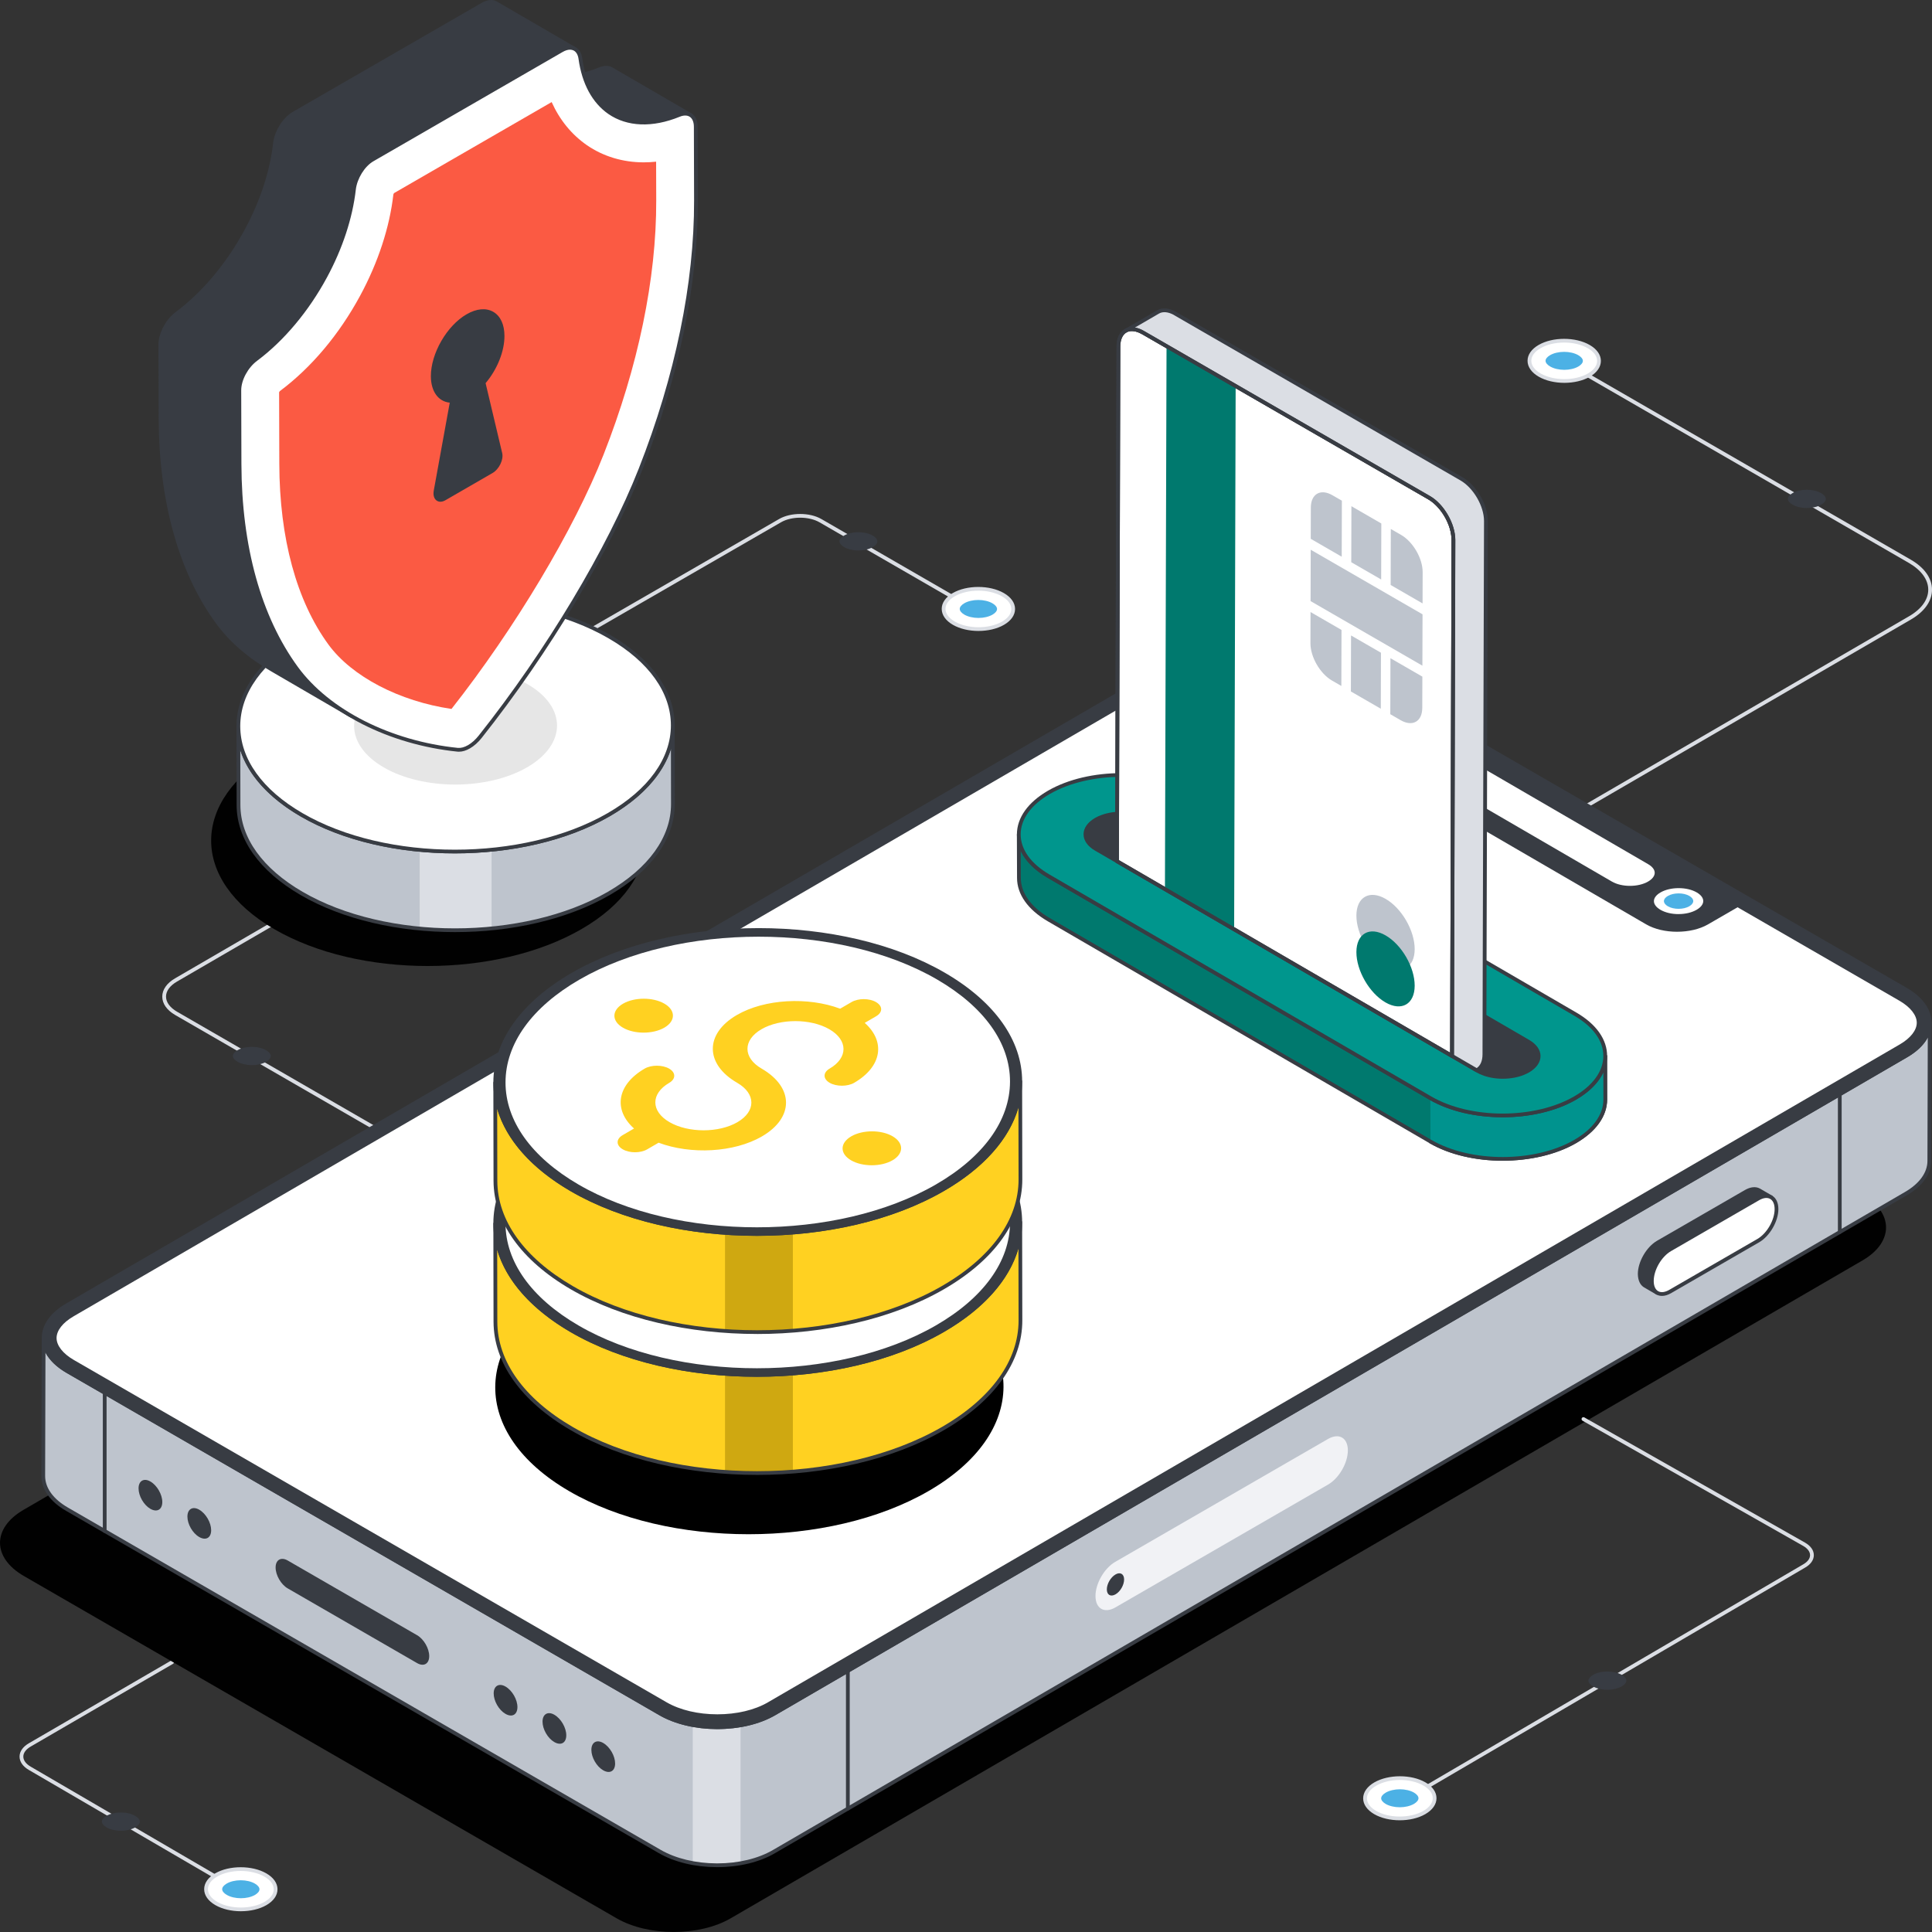 <svg width="484" height="484" viewBox="0 0 484 484" fill="none" xmlns="http://www.w3.org/2000/svg">
<rect x="0" y="0" width="484" height="484" fill="#333333" stroke="none"/>
<g clip-path="url(#clip0_377_19615)">
<path d="M136.727 164.775C136.565 164.775 136.405 164.691 136.318 164.54C136.189 164.313 136.268 164.024 136.492 163.895L195.168 130.03C198.083 128.334 202.843 128.337 205.775 130.03L241.672 150.76C241.896 150.889 241.975 151.177 241.846 151.404C241.714 151.631 241.42 151.707 241.201 151.578L205.304 130.849C202.632 129.307 198.296 129.307 195.644 130.849L136.965 164.714C136.893 164.756 136.811 164.778 136.73 164.778L136.727 164.775Z" fill="#DBDEE4"/>
<path d="M238.962 156.125C235.548 154.154 235.528 150.956 238.92 148.982C242.312 147.012 247.831 147.012 251.245 148.982C254.66 150.953 254.677 154.151 251.285 156.122C247.893 158.093 242.376 158.095 238.962 156.122V156.125Z" fill="white"/>
<path d="M245.13 158.065C242.815 158.065 240.494 157.554 238.725 156.531C236.914 155.489 235.919 154.07 235.916 152.54C235.913 151.02 236.894 149.61 238.68 148.573C242.201 146.53 247.942 146.53 251.482 148.573C253.29 149.616 254.288 151.034 254.288 152.562C254.288 154.081 253.31 155.491 251.521 156.529C249.761 157.552 247.445 158.062 245.127 158.062L245.13 158.065ZM245.074 147.973C242.93 147.973 240.785 148.447 239.159 149.392C237.676 150.252 236.861 151.371 236.863 152.54C236.863 153.717 237.696 154.847 239.201 155.716C242.478 157.608 247.796 157.608 251.05 155.716C252.536 154.852 253.352 153.734 253.349 152.565C253.349 151.388 252.519 150.261 251.014 149.392C249.374 148.444 247.224 147.97 245.077 147.97L245.074 147.973Z" fill="#DBDEE4"/>
<path d="M245.085 150.303C246.416 150.303 247.703 150.605 248.62 151.135C249.354 151.559 249.777 152.08 249.777 152.565C249.777 153.044 249.365 153.557 248.642 153.978C247.734 154.505 246.453 154.807 245.121 154.807C243.793 154.807 242.503 154.505 241.589 153.978C240.855 153.552 240.432 153.03 240.432 152.545C240.432 152.066 240.844 151.553 241.564 151.132C242.47 150.605 243.753 150.303 245.082 150.303H245.085Z" fill="#4CB1E5"/>
<path d="M215.029 133.321C216.383 133.321 217.692 133.629 218.622 134.167C219.371 134.599 219.8 135.129 219.8 135.622C219.8 136.11 219.379 136.631 218.645 137.06C217.722 137.596 216.416 137.904 215.065 137.904C213.714 137.904 212.405 137.596 211.474 137.06C210.726 136.629 210.297 136.099 210.297 135.605C210.297 135.118 210.717 134.596 211.449 134.17C212.371 133.635 213.675 133.326 215.029 133.326V133.321Z" fill="#383C43"/>
<path d="M392.419 205.292C392.257 205.292 392.1 205.208 392.013 205.056C391.881 204.832 391.957 204.541 392.184 204.412L478.272 154.372C481.364 152.576 483.065 150.215 483.059 147.721C483.057 145.209 481.327 142.829 478.193 141.015L391.544 90.979C391.32 90.85 391.242 90.561 391.371 90.334C391.502 90.107 391.794 90.031 392.015 90.16L478.664 140.197C482.104 142.182 484.001 144.853 484.004 147.715C484.007 150.56 482.14 153.212 478.748 155.185L392.66 205.225C392.584 205.267 392.503 205.289 392.422 205.289L392.419 205.292Z" fill="#DBDEE4"/>
<path d="M398.004 86.827C401.418 88.797 401.438 91.996 398.046 93.969C394.654 95.94 389.135 95.94 385.72 93.969C382.306 91.998 382.289 88.8 385.681 86.829C389.073 84.859 394.59 84.856 398.004 86.829V86.827Z" fill="white"/>
<path d="M391.895 95.909C389.576 95.909 387.255 95.396 385.484 94.375C383.676 93.332 382.678 91.914 382.678 90.386C382.678 88.867 383.656 87.457 385.444 86.42C388.96 84.376 394.701 84.374 398.241 86.42C400.049 87.463 401.047 88.881 401.05 90.412C401.05 91.931 400.069 93.341 398.283 94.378C396.525 95.401 394.21 95.911 391.895 95.911V95.909ZM391.836 85.814C389.691 85.814 387.547 86.288 385.921 87.236C384.435 88.099 383.62 89.218 383.622 90.386C383.622 91.564 384.452 92.691 385.957 93.56C389.234 95.452 394.552 95.454 397.809 93.56C399.292 92.699 400.111 91.581 400.108 90.409C400.108 89.231 399.275 88.102 397.77 87.233C396.13 86.285 393.98 85.814 391.836 85.814Z" fill="#DBDEE4"/>
<path d="M391.882 92.649C390.55 92.649 389.264 92.346 388.347 91.816C387.613 91.393 387.189 90.871 387.189 90.387C387.189 89.907 387.602 89.391 388.325 88.974C389.233 88.447 390.514 88.144 391.846 88.144C393.174 88.144 394.464 88.447 395.377 88.974C396.112 89.4 396.535 89.921 396.535 90.406C396.535 90.885 396.123 91.398 395.403 91.819C394.497 92.346 393.213 92.649 391.885 92.649H391.882Z" fill="#4CB1E5"/>
<path d="M452.671 127.274C451.317 127.274 450.008 126.965 449.078 126.427C448.329 125.995 447.9 125.466 447.9 124.972C447.9 124.484 448.321 123.963 449.055 123.534C449.978 122.999 451.284 122.69 452.635 122.69C453.986 122.69 455.295 122.999 456.226 123.534C456.974 123.966 457.403 124.496 457.403 124.989C457.403 125.477 456.983 125.998 456.251 126.424C455.329 126.96 454.025 127.268 452.674 127.268L452.671 127.274Z" fill="#383C43"/>
<path d="M57.23 472.496C57.149 472.496 57.067 472.476 56.992 472.431L7.249 443.416C5.736 442.544 4.903 441.352 4.9 440.063C4.9 438.782 5.722 437.599 7.216 436.727L42.878 415.998C43.102 415.866 43.394 415.942 43.522 416.169C43.654 416.393 43.578 416.685 43.351 416.813L7.69 437.543C6.498 438.235 5.842 439.129 5.842 440.06C5.842 440.999 6.509 441.899 7.72 442.597L57.462 471.613C57.687 471.744 57.763 472.033 57.633 472.257C57.547 472.409 57.387 472.493 57.227 472.493L57.23 472.496Z" fill="#DBDEE4"/>
<path d="M54.189 476.86C50.774 474.89 50.755 471.691 54.147 469.718C57.538 467.747 63.058 467.747 66.472 469.718C69.886 471.688 69.903 474.887 66.511 476.857C63.12 478.828 57.603 478.831 54.189 476.857V476.86Z" fill="white"/>
<path d="M60.358 478.8C58.039 478.8 55.721 478.289 53.953 477.266C52.144 476.221 51.147 474.805 51.147 473.275C51.147 471.755 52.125 470.345 53.91 469.308C57.428 467.265 63.169 467.262 66.713 469.308C68.52 470.351 69.518 471.769 69.518 473.297C69.518 474.816 68.54 476.226 66.752 477.263C64.991 478.287 62.676 478.797 60.358 478.797V478.8ZM54.423 476.451C57.7 478.34 63.015 478.343 66.275 476.451C67.761 475.587 68.577 474.469 68.574 473.3C68.574 472.122 67.744 470.996 66.239 470.127C62.962 468.234 57.641 468.232 54.387 470.127C52.904 470.987 52.088 472.106 52.091 473.275C52.091 474.452 52.921 475.582 54.426 476.451H54.423Z" fill="#DBDEE4"/>
<path d="M60.312 471.038C61.643 471.038 62.93 471.34 63.846 471.87C64.581 472.293 65.004 472.815 65.004 473.3C65.004 473.779 64.592 474.295 63.869 474.713C62.96 475.24 61.679 475.542 60.348 475.542C59.019 475.542 57.73 475.24 56.816 474.713C56.081 474.289 55.658 473.765 55.658 473.28C55.658 472.801 56.07 472.288 56.791 471.867C57.696 471.34 58.98 471.038 60.309 471.038H60.312Z" fill="#4CB1E5"/>
<path d="M30.257 454.054C31.611 454.054 32.92 454.362 33.851 454.9C34.599 455.332 35.028 455.862 35.028 456.355C35.028 456.843 34.608 457.364 33.873 457.793C32.951 458.329 31.645 458.637 30.294 458.637C28.942 458.637 27.633 458.329 26.703 457.793C25.954 457.361 25.525 456.832 25.525 456.338C25.525 455.851 25.946 455.329 26.677 454.903C27.6 454.368 28.903 454.059 30.254 454.059L30.257 454.054Z" fill="#383C43"/>
<path d="M95.318 283.904C95.236 283.904 95.155 283.885 95.082 283.84L43.902 254.283C41.808 253.075 40.653 251.438 40.65 249.675C40.65 247.923 41.786 246.297 43.852 245.094L94.701 215.538C94.925 215.406 95.217 215.482 95.346 215.709C95.478 215.933 95.402 216.225 95.175 216.354L44.325 245.91C42.559 246.936 41.59 248.27 41.592 249.672C41.592 251.082 42.582 252.43 44.373 253.465L95.553 283.021C95.777 283.15 95.856 283.439 95.727 283.666C95.637 283.817 95.48 283.901 95.318 283.901V283.904Z" fill="#DBDEE4"/>
<path d="M466.512 299.178C474.442 303.759 474.484 311.17 466.604 315.751L183.067 480.56C175.187 485.14 162.391 485.14 154.461 480.56L5.977 394.817C-1.953 390.236 -1.995 382.825 5.885 378.245L289.422 213.435C297.301 208.855 310.098 208.855 318.028 213.435L466.514 299.181L466.512 299.178Z" fill="#010101"/>
<path d="M10.837 369.785C10.837 372.776 12.835 375.806 16.816 378.093L165.319 463.837C167.71 465.219 170.536 466.188 173.546 466.724C175.483 467.097 177.527 467.282 179.545 467.282C181.564 467.282 183.565 467.116 185.524 466.766C188.597 466.231 191.484 465.261 193.895 463.837L477.438 299.03C481.376 296.762 483.333 293.791 483.333 290.822L483.414 256.22C483.414 259.211 481.454 262.199 477.538 264.448L193.996 429.274C191.543 430.717 188.636 431.687 185.522 432.203C183.562 432.553 181.564 432.696 179.542 432.696C177.521 432.696 175.5 432.511 173.544 432.138C170.555 431.603 167.75 430.633 165.381 429.274L16.917 343.533C12.917 341.204 10.938 338.213 10.938 335.16L10.834 369.785H10.837Z" fill="#BEC4CD"/>
<path d="M173.543 432.144V466.726C175.48 467.099 177.523 467.284 179.542 467.284C181.56 467.284 183.561 467.119 185.521 466.768V432.208C183.561 432.558 181.563 432.701 179.542 432.701C177.521 432.701 175.5 432.516 173.543 432.144Z" fill="#DBDEE4"/>
<path d="M179.671 467.753H179.542C174.104 467.733 168.965 466.491 165.078 464.257L16.58 378.508C12.571 376.207 10.365 373.104 10.365 369.774L10.458 335.16C10.458 334.899 10.671 334.689 10.929 334.689C11.189 334.689 11.4 334.899 11.4 335.16C11.4 338.126 13.44 340.951 17.146 343.116L165.624 428.862C169.355 431.017 174.3 432.214 179.547 432.234H179.668C185.03 432.234 190.031 431.04 193.759 428.864L477.302 264.052C480.935 261.972 482.937 259.208 482.954 256.262V256.226C482.954 255.965 483.167 255.755 483.424 255.755C483.685 255.755 483.895 255.965 483.895 256.226V256.279L483.803 290.82C483.803 294.099 481.628 297.163 477.681 299.442L194.141 464.254C190.275 466.511 185.143 467.753 179.674 467.753H179.671ZM11.391 338.827L11.307 369.776C11.307 372.753 13.348 375.565 17.048 377.693L165.548 463.441C169.293 465.594 174.266 466.791 179.545 466.811H179.671C184.977 466.811 189.942 465.617 193.664 463.441L477.207 298.629C480.851 296.524 482.858 293.752 482.858 290.822L482.942 259.932C481.947 261.796 480.192 263.486 477.773 264.871L194.236 429.68C190.365 431.937 185.199 433.178 179.671 433.178H179.547C174.137 433.159 169.027 431.917 165.156 429.68L16.672 343.934C14.189 342.485 12.395 340.736 11.391 338.827Z" fill="#383C43"/>
<path d="M26.229 384.008C25.968 384.008 25.758 383.798 25.758 383.537V348.912C25.758 348.652 25.971 348.441 26.229 348.441C26.487 348.441 26.7 348.652 26.7 348.912V383.537C26.7 383.798 26.487 384.008 26.229 384.008Z" fill="#383C43"/>
<path d="M410.777 319.157C410.8 320.6 411.293 321.635 412.114 322.109L415.145 323.872C414.326 323.376 413.83 322.364 413.808 320.92C413.808 318.01 415.854 314.476 418.374 313.012L440.44 300.272C441.733 299.54 442.874 299.476 443.715 299.95L440.684 298.186C439.843 297.713 438.702 297.777 437.41 298.509L415.344 311.249C412.824 312.715 410.777 316.25 410.777 319.157Z" fill="#383C43"/>
<path d="M415.147 324.346C415.066 324.346 414.984 324.326 414.909 324.281L411.878 322.518C410.892 321.946 410.334 320.755 410.309 319.163V319.154C410.309 316.107 412.464 312.376 415.11 310.837L437.18 298.097C438.567 297.306 439.899 297.194 440.922 297.772L443.958 299.538C444.182 299.669 444.258 299.955 444.129 300.18C444 300.407 443.711 300.482 443.487 300.356C442.766 299.95 441.763 300.059 440.675 300.679L418.614 313.416C416.229 314.804 414.283 318.17 414.283 320.917C414.3 322.137 414.696 323.042 415.391 323.466C415.612 323.6 415.685 323.889 415.551 324.11C415.461 324.259 415.304 324.343 415.144 324.343L415.147 324.346ZM411.253 319.154C411.273 320.399 411.663 321.304 412.352 321.702L413.546 322.395C413.417 321.955 413.347 321.464 413.339 320.926C413.339 317.823 415.45 314.167 418.141 312.6L440.207 299.86C440.695 299.583 441.174 299.392 441.634 299.28L440.451 298.593C439.733 298.189 438.735 298.299 437.648 298.918L415.584 311.656C413.199 313.043 411.256 316.407 411.253 319.151V319.154Z" fill="#383C43"/>
<path d="M418.381 313.015C415.85 314.476 413.806 318.016 413.814 320.926C413.823 323.835 415.878 325.007 418.409 323.544L440.478 310.795C443.009 309.335 445.053 305.794 445.045 302.885C445.036 299.975 442.981 298.803 440.45 300.266L418.381 313.015Z" fill="white"/>
<path d="M416.353 324.648C415.835 324.648 415.353 324.525 414.924 324.278C413.906 323.695 413.345 322.504 413.34 320.926C413.331 317.873 415.487 314.139 418.142 312.606L440.211 299.86C441.593 299.061 442.916 298.946 443.934 299.535C444.951 300.118 445.512 301.309 445.515 302.887C445.523 305.94 443.37 309.671 440.713 311.207L418.643 323.956C417.845 324.419 417.062 324.651 416.35 324.651L416.353 324.648ZM418.618 313.425C416.224 314.809 414.279 318.173 414.287 320.923C414.29 322.151 414.685 323.051 415.395 323.46C416.115 323.872 417.099 323.754 418.175 323.135L440.245 310.389C442.641 309.004 444.584 305.64 444.573 302.89C444.57 301.662 444.177 300.763 443.465 300.353C442.748 299.941 441.761 300.056 440.685 300.679L418.615 313.427L418.618 313.425Z" fill="#383C43"/>
<path d="M477.442 247.889C485.372 252.47 485.414 259.881 477.535 264.462L193.997 429.271C186.118 433.851 173.321 433.851 165.391 429.271L16.905 343.525C8.975 338.944 8.933 331.533 16.812 326.953L300.349 162.143C308.229 157.563 321.026 157.563 328.956 162.143L477.442 247.889Z" fill="#383C43"/>
<path d="M179.711 433.165C174.447 433.165 169.174 432.004 165.154 429.68L16.671 343.934C12.671 341.624 10.465 338.527 10.459 335.211C10.456 331.917 12.626 328.839 16.576 326.543L300.113 161.734C308.107 157.089 321.151 157.089 329.193 161.734L477.677 247.48C481.677 249.79 483.886 252.887 483.888 256.204C483.894 259.497 481.721 262.575 477.772 264.871L194.234 429.68C190.237 432.001 184.976 433.165 179.711 433.165ZM314.636 159.18C309.543 159.18 304.455 160.305 300.589 162.55L17.052 327.362C13.405 329.481 11.401 332.267 11.404 335.211C11.409 338.174 13.447 340.982 17.145 343.119L165.628 428.865C173.407 433.355 186.03 433.358 193.761 428.865L477.298 264.055C480.945 261.936 482.949 259.15 482.946 256.206C482.944 253.243 480.906 250.435 477.206 248.299L328.722 162.553C324.831 160.307 319.729 159.183 314.636 159.183V159.18Z" fill="#383C43"/>
<path d="M480.653 256.209C480.653 258.258 479.01 260.4 476.148 262.062L192.608 426.874C189.214 428.851 184.636 429.938 179.708 429.938C174.78 429.938 170.203 428.848 166.772 426.874L18.294 341.126C15.378 339.446 13.699 337.285 13.699 335.2C13.699 333.114 15.342 331.009 18.204 329.347L301.744 164.535C305.139 162.558 309.716 161.471 314.644 161.471C319.572 161.471 324.15 162.561 327.581 164.535L476.059 250.281C478.974 251.96 480.653 254.121 480.653 256.206V256.209Z" fill="white"/>
<path d="M179.712 430.409C174.722 430.409 170.044 429.299 166.537 427.281L18.059 341.535C14.987 339.766 13.227 337.456 13.227 335.199C13.227 332.943 14.956 330.689 17.964 328.937L301.504 164.128C304.974 162.11 309.639 161 314.642 161C319.646 161 324.311 162.11 327.817 164.128L476.295 249.877C479.368 251.645 481.128 253.955 481.128 256.212C481.128 258.468 479.398 260.722 476.391 262.471L192.851 427.283C189.383 429.302 184.716 430.412 179.712 430.412V430.409ZM314.642 161.944C309.801 161.944 305.305 163.009 301.981 164.946L18.44 329.756C15.727 331.331 14.171 333.316 14.171 335.199C14.171 337.083 15.761 339.121 18.533 340.716L167.011 426.465C170.375 428.399 174.885 429.467 179.712 429.467C184.539 429.467 189.049 428.402 192.374 426.465L475.914 261.653C478.628 260.077 480.183 258.093 480.183 256.209C480.183 254.325 478.594 252.29 475.822 250.692L327.344 164.944C323.98 163.009 319.469 161.941 314.642 161.941V161.944Z" fill="#383C43"/>
<path d="M352.069 195.961C354.258 197.242 410.033 229.652 412.617 231.154C416.755 233.554 423.499 233.554 427.648 231.166L435.2 226.795C432.612 225.293 362.603 184.608 359.654 182.895L352.103 187.254C347.954 189.656 347.932 193.558 352.069 195.961Z" fill="#383C43"/>
<path d="M420.142 233.422C417.33 233.422 414.519 232.803 412.383 231.561C409.044 229.621 353.984 197.626 351.834 196.367C349.69 195.122 348.51 193.435 348.51 191.619C348.51 189.794 349.704 188.095 351.871 186.842L359.422 182.483C359.571 182.399 359.748 182.399 359.896 182.483L435.439 226.383C435.584 226.467 435.674 226.624 435.674 226.793C435.674 226.961 435.584 227.118 435.439 227.202L427.89 231.572C425.751 232.805 422.948 233.419 420.145 233.419L420.142 233.422ZM359.655 183.442L352.339 187.663C350.478 188.742 349.452 190.147 349.452 191.624C349.452 193.101 350.464 194.486 352.308 195.554C354.441 196.802 409.515 228.808 412.856 230.748C416.854 233.072 423.388 233.077 427.413 230.759L434.259 226.798L359.655 183.444V183.442Z" fill="#383C43"/>
<path d="M408.337 221.924C410.055 221.924 411.664 221.542 412.861 220.853C413.938 220.231 414.532 219.451 414.535 218.658C414.535 217.876 413.957 217.111 412.906 216.5L365.987 189.23C364.795 188.538 363.189 188.157 361.462 188.157C359.736 188.157 358.115 188.541 356.913 189.236C355.848 189.85 355.262 190.624 355.262 191.411C355.262 192.196 355.842 192.967 356.896 193.581L403.813 220.85C405.007 221.542 406.613 221.924 408.337 221.924Z" fill="white"/>
<path d="M420.503 228.993C422.221 228.993 423.827 228.612 425.024 227.922C426.101 227.3 426.695 226.521 426.695 225.73C426.695 224.948 426.115 224.18 425.061 223.566C423.87 222.874 422.263 222.493 420.537 222.493C418.81 222.493 417.19 222.877 415.987 223.572C414.925 224.186 414.336 224.959 414.336 225.747C414.336 226.532 414.916 227.303 415.97 227.92C417.167 228.615 418.776 228.999 420.503 228.999V228.993Z" fill="white"/>
<path d="M420.507 227.676C421.531 227.676 422.484 227.449 423.196 227.039C423.835 226.669 424.188 226.207 424.191 225.736C424.191 225.271 423.846 224.814 423.221 224.449C422.512 224.037 421.559 223.81 420.53 223.81C419.501 223.81 418.54 224.037 417.825 224.452C417.191 224.816 416.844 225.276 416.844 225.744C416.844 226.212 417.189 226.669 417.816 227.034C418.528 227.446 419.484 227.676 420.51 227.676H420.507Z" fill="#4CB1E5"/>
<path d="M151.113 436.646C149.479 435.701 148.156 436.48 148.15 438.359C148.145 440.262 149.457 442.535 151.094 443.48C152.77 444.45 154.093 443.696 154.099 441.792C154.104 439.914 152.792 437.616 151.113 436.646Z" fill="#383C43"/>
<path d="M138.877 429.579C137.243 428.634 135.92 429.414 135.914 431.292C135.908 433.195 137.22 435.468 138.857 436.413C140.534 437.383 141.857 436.629 141.862 434.726C141.868 432.847 140.556 430.549 138.877 429.579Z" fill="#383C43"/>
<path d="M126.639 422.51C125.004 421.565 123.681 422.344 123.676 424.222C123.67 426.126 124.982 428.399 126.619 429.344C128.295 430.314 129.619 429.56 129.624 427.656C129.63 425.778 128.318 423.479 126.639 422.51Z" fill="#383C43"/>
<path d="M49.914 378.208C48.28 377.264 46.957 378.043 46.951 379.921C46.946 381.824 48.258 384.098 49.895 385.042C51.571 386.012 52.894 385.258 52.9 383.355C52.905 381.477 51.593 379.178 49.914 378.208Z" fill="#383C43"/>
<path d="M37.674 371.141C36.04 370.197 34.717 370.976 34.711 372.854C34.705 374.757 36.017 377.031 37.654 377.976C39.331 378.945 40.654 378.191 40.659 376.288C40.665 374.41 39.353 372.111 37.674 371.141Z" fill="#383C43"/>
<path d="M72.07 397.915C70.396 396.948 69.039 394.598 69.045 392.676C69.05 390.753 70.416 389.973 72.089 390.94L104.508 409.66C106.181 410.627 107.532 412.973 107.527 414.896C107.521 416.819 106.162 417.601 104.488 416.634L72.07 397.915Z" fill="#383C43"/>
<path d="M212.399 453.569C212.138 453.569 211.928 453.359 211.928 453.098V418.577C211.928 418.316 212.141 418.106 212.399 418.106C212.657 418.106 212.87 418.316 212.87 418.577V453.098C212.87 453.359 212.657 453.569 212.399 453.569Z" fill="#383C43"/>
<path d="M460.897 309.127C460.636 309.127 460.426 308.917 460.426 308.656V274.135C460.426 273.874 460.639 273.664 460.897 273.664C461.155 273.664 461.368 273.874 461.368 274.135V308.656C461.368 308.917 461.155 309.127 460.897 309.127Z" fill="#383C43"/>
<path d="M279.39 391.274C276.646 392.857 274.431 396.695 274.439 399.849C274.448 403.002 276.676 404.272 279.421 402.688L332.712 371.907C335.456 370.323 337.67 366.485 337.662 363.332C337.654 360.178 335.425 358.908 332.681 360.492L279.39 391.274Z" fill="#F1F2F5"/>
<path d="M279.454 394.427C280.645 393.74 281.607 394.307 281.609 395.675C281.612 397.062 280.659 398.716 279.468 399.403C278.246 400.109 277.284 399.56 277.281 398.175C277.278 396.807 278.232 395.134 279.454 394.43V394.427Z" fill="#383C43"/>
<path d="M255.22 209.052L255.257 219.95C255.257 223.729 257.749 227.485 262.696 230.375L358.36 285.982C368.331 291.782 384.553 291.782 394.597 285.982C399.62 283.072 402.132 279.277 402.151 275.481L402.131 264.582C402.112 268.398 399.581 272.193 394.56 275.103C384.533 280.883 368.292 280.883 358.321 275.083L262.674 219.496C257.707 216.606 255.234 212.83 255.215 209.052H255.22Z" fill="#00796E"/>
<path d="M376.456 290.786C369.81 290.786 363.169 289.32 358.126 286.388L262.46 230.782C257.512 227.892 254.787 224.043 254.787 219.948L254.748 209.052C254.748 208.788 254.958 208.578 255.219 208.575C255.48 208.575 255.69 208.785 255.69 209.043C255.71 212.819 258.277 216.385 262.914 219.081L358.56 274.668C368.386 280.384 384.431 280.392 394.323 274.685C399.035 271.958 401.639 268.364 401.659 264.571C401.659 264.311 401.872 264.1 402.13 264.1C402.391 264.1 402.601 264.311 402.601 264.571L402.621 275.47C402.598 279.613 399.831 283.484 394.831 286.38C389.754 289.312 383.094 290.778 376.447 290.778L376.456 290.786ZM255.71 213.172L255.735 219.948C255.735 223.695 258.294 227.253 262.939 229.966L358.605 285.573C368.425 291.285 384.47 291.285 394.368 285.573C399.069 282.851 401.667 279.265 401.687 275.476L401.673 268.65C400.468 271.226 398.13 273.583 394.803 275.509C384.644 281.368 368.172 281.354 358.092 275.49L262.446 219.903C259.202 218.013 256.909 215.704 255.712 213.17L255.71 213.172Z" fill="#383C43"/>
<path d="M358.363 285.981C368.334 291.781 384.556 291.781 394.6 285.981C399.623 283.072 402.135 279.276 402.154 275.481L402.135 264.582C402.115 268.397 399.584 272.193 394.564 275.102C384.537 280.882 368.295 280.882 358.324 275.083" fill="#00938E"/>
<path d="M376.455 290.786C369.808 290.786 363.168 289.32 358.125 286.388C357.9 286.256 357.825 285.967 357.954 285.743C358.083 285.516 358.371 285.44 358.598 285.572C368.418 291.285 384.463 291.285 394.361 285.572C399.062 282.85 401.661 279.265 401.68 275.475L401.666 268.649C400.461 271.226 398.123 273.583 394.796 275.509C384.637 281.367 368.166 281.353 358.085 275.489C357.861 275.357 357.785 275.069 357.914 274.844C358.043 274.617 358.332 274.542 358.559 274.673C368.384 280.389 384.43 280.397 394.322 274.69C399.034 271.963 401.638 268.369 401.658 264.576C401.658 264.316 401.871 264.105 402.129 264.105C402.389 264.105 402.6 264.316 402.6 264.576L402.619 275.475C402.597 279.618 399.83 283.489 394.829 286.385C389.753 289.317 383.092 290.783 376.446 290.783L376.455 290.786Z" fill="#383C43"/>
<path d="M299.037 198.489L394.695 254.093C399.682 256.991 402.166 260.792 402.135 264.591C402.112 268.392 399.595 272.19 394.566 275.094C384.531 280.891 368.303 280.891 358.33 275.094L262.672 219.49C252.701 213.693 252.743 204.286 262.778 198.492C272.825 192.689 289.064 192.695 299.034 198.492L299.037 198.489Z" fill="#00968D"/>
<path d="M376.428 279.899C369.779 279.899 363.141 278.433 358.095 275.5L262.437 219.897C257.476 217.012 254.748 213.15 254.754 209.018C254.76 204.864 257.529 200.978 262.547 198.08C272.708 192.213 289.182 192.216 299.277 198.08L394.937 253.683C399.919 256.579 402.646 260.456 402.61 264.593C402.584 268.736 399.812 272.61 394.806 275.5C389.729 278.433 383.074 279.899 376.428 279.899ZM280.935 194.612C274.455 194.612 267.968 196.042 263.018 198.898C258.3 201.62 255.701 205.217 255.696 209.021C255.69 212.802 258.252 216.373 262.911 219.081L358.569 274.685C368.394 280.398 384.437 280.398 394.329 274.685C399.036 271.966 401.64 268.383 401.662 264.588C401.693 260.801 399.136 257.221 394.458 254.502L298.797 198.898C293.881 196.039 287.411 194.612 280.933 194.612H280.935Z" fill="#383C43"/>
<path d="M381.619 268.832C380.902 269.134 380.108 269.361 379.296 269.513C376.708 270.003 373.801 269.815 371.497 268.89C371.026 268.719 370.592 268.512 370.174 268.268L369.381 267.814L276.19 213.643L274.508 212.662C271.032 210.621 271.071 207.355 274.544 205.334C275.035 205.051 275.545 204.804 276.111 204.617C279.567 203.352 284.193 203.596 287.195 205.334L369.283 253.044L371.396 254.272L379.214 258.824L381.555 260.184L382.858 260.941C386.334 262.962 386.315 266.23 382.802 268.268C382.424 268.476 382.029 268.663 381.614 268.834" fill="#383C43"/>
<path d="M376.47 270.245C374.634 270.245 372.826 269.931 371.32 269.325C370.847 269.154 370.39 268.939 369.933 268.669L369.148 268.221L274.272 213.066C272.45 211.995 271.449 210.551 271.449 209.001C271.452 207.443 272.467 205.991 274.308 204.92C274.889 204.586 275.413 204.348 275.965 204.163C279.626 202.823 284.347 203.132 287.436 204.92L383.099 260.526C384.924 261.586 385.928 263.024 385.928 264.571C385.928 266.135 384.902 267.59 383.046 268.669C382.642 268.891 382.23 269.087 381.799 269.267C381.067 269.572 380.254 269.81 379.382 269.973C378.429 270.152 377.445 270.242 376.47 270.242V270.245ZM280.865 204.292C279.276 204.292 277.681 204.541 276.276 205.057C275.775 205.225 275.304 205.441 274.782 205.741C273.246 206.635 272.397 207.793 272.394 209.004C272.394 210.207 273.226 211.359 274.749 212.25L276.428 213.231L370.409 267.851C370.819 268.095 371.222 268.285 371.657 268.44C373.818 269.309 376.635 269.533 379.206 269.042C380.016 268.891 380.767 268.672 381.437 268.392C381.437 268.392 381.437 268.392 381.44 268.392C381.835 268.229 382.219 268.047 382.581 267.848C384.128 266.951 384.983 265.785 384.986 264.571C384.986 263.374 384.148 262.225 382.626 261.342L286.962 205.736C285.316 204.783 283.096 204.289 280.865 204.289V204.292Z" fill="#383C43"/>
<path d="M364.108 135.266L363.845 236.147L363.808 249.84L363.772 264.534L309.18 232.802L291.846 222.717L279.834 215.748L279.854 203.98L279.89 194.29L280.193 86.799C280.193 84.874 280.871 83.514 281.987 82.87C282.043 82.833 282.119 82.794 282.214 82.757C282.233 82.738 282.27 82.721 282.309 82.701C282.346 82.682 282.385 82.665 282.421 82.665H282.441C282.517 82.628 282.629 82.589 282.724 82.57C282.8 82.55 282.875 82.533 282.951 82.513H282.988C283.063 82.494 283.139 82.494 283.215 82.477C284.12 82.401 285.18 82.648 286.332 83.307L357.995 124.67C361.395 126.616 364.114 131.356 364.114 135.266H364.108Z" fill="white"/>
<path d="M363.77 265.005C363.689 265.005 363.605 264.983 363.532 264.941L279.597 216.154C279.448 216.07 279.361 215.913 279.361 215.745L279.417 194.287L279.72 86.797C279.72 84.753 280.441 83.214 281.75 82.46C281.803 82.424 281.893 82.379 281.999 82.334C282.03 82.315 282.055 82.298 282.075 82.289C282.114 82.27 282.198 82.239 282.277 82.216C282.383 82.172 282.515 82.127 282.63 82.104L282.837 82.054C282.86 82.048 282.893 82.046 282.924 82.043C282.963 82.034 283.005 82.029 283.045 82.023C283.07 82.017 283.151 82.003 283.176 82.003C284.219 81.908 285.397 82.225 286.565 82.895L358.231 124.261C361.735 126.265 364.586 131.202 364.586 135.266L364.244 264.534C364.244 264.702 364.154 264.859 364.006 264.944C363.933 264.986 363.852 265.005 363.77 265.005ZM280.303 215.473L363.299 263.713L363.638 135.264C363.638 131.505 361.001 126.935 357.757 125.077L286.092 83.711C285.091 83.136 284.118 82.875 283.252 82.942C283.216 82.954 283.025 82.982 282.986 82.982L282.834 83.024C282.756 83.041 282.68 83.066 282.644 83.083C282.579 83.114 282.509 83.13 282.436 83.13C282.302 83.226 282.26 83.248 282.243 83.259C281.214 83.853 280.662 85.104 280.662 86.794L280.303 215.468V215.473Z" fill="#383C43"/>
<path d="M309.553 96.866L309.25 204.432L309.214 218.109L309.175 232.803L291.84 222.717L291.879 208.04L291.916 195.65L292.238 86.856L309.553 96.866Z" fill="#00796E"/>
<path d="M369.944 268.122L370.095 268.027C371.191 267.385 371.87 266.026 371.87 264.097L371.889 254.541L371.926 240.867L372.248 130.523C372.248 126.633 369.51 121.909 366.112 119.947L294.449 78.584V78.564C292.75 77.583 291.2 77.507 290.107 78.149L281.986 82.87C282.042 82.833 282.118 82.794 282.213 82.757C282.233 82.738 282.269 82.721 282.309 82.701C282.345 82.682 282.384 82.665 282.421 82.665H282.44C282.516 82.629 282.628 82.589 282.724 82.57C282.799 82.55 282.875 82.533 282.951 82.514H282.987C283.063 82.494 283.138 82.494 283.214 82.477C284.12 82.401 285.179 82.648 286.331 83.307L357.994 124.67C361.394 126.616 364.113 131.356 364.113 135.266L363.85 236.147L363.813 249.84L363.777 264.534L369.952 268.122H369.944Z" fill="#DBDEE4"/>
<path d="M369.945 268.593C369.864 268.593 369.78 268.571 369.707 268.529L363.531 264.941C363.386 264.857 363.296 264.7 363.296 264.532L363.635 135.264C363.635 131.505 360.997 126.933 357.754 125.077L286.088 83.711C285.088 83.136 284.115 82.875 283.249 82.943C283.212 82.954 283.022 82.982 282.982 82.982L282.831 83.024C282.752 83.041 282.68 83.066 282.646 83.083C282.59 83.111 282.531 83.128 282.469 83.13L282.22 83.276C281.996 83.402 281.715 83.332 281.581 83.116C281.446 82.901 281.508 82.615 281.724 82.475C281.757 82.449 281.797 82.43 281.839 82.407L289.867 77.74C291.159 76.98 292.914 77.132 294.683 78.155C294.719 78.177 294.753 78.202 294.784 78.231L366.348 119.538C369.923 121.604 372.72 126.428 372.72 130.524L372.342 264.097C372.342 266.132 371.627 267.674 370.332 268.434L370.194 268.521C370.119 268.568 370.029 268.593 369.945 268.593ZM364.24 264.262L369.934 267.57C370.881 266.959 371.397 265.734 371.397 264.097L371.453 240.864L371.773 130.524C371.773 126.798 369.126 122.237 365.872 120.356L294.206 78.993C294.17 78.973 294.139 78.948 294.108 78.917C292.676 78.116 291.305 77.987 290.341 78.556L284.319 82.057C285.045 82.177 285.802 82.46 286.559 82.895L358.222 124.261C361.726 126.266 364.577 131.202 364.577 135.266L364.238 264.262H364.24Z" fill="#383C43"/>
<path d="M336.164 125.435L336.124 139.465L328.365 134.983L328.388 127.159C328.396 123.731 330.824 122.346 333.806 124.07L336.164 125.432V125.435Z" fill="#BEC4CD"/>
<path d="M356.371 153.899L356.334 166.763L328.322 150.586L328.359 137.719L356.371 153.899Z" fill="#BEC4CD"/>
<path d="M351.007 134.008C354 135.737 356.411 139.914 356.4 143.342L356.377 151.166L348.383 146.549L348.422 132.519L351.004 134.01L351.007 134.008Z" fill="#BEC4CD"/>
<path d="M356.327 169.507L356.304 177.331C356.296 180.748 353.868 182.144 350.875 180.414L348.293 178.923L348.332 164.893L356.327 169.51V169.507Z" fill="#BEC4CD"/>
<path d="M346.046 131.143L346.007 145.172L338.514 140.847L338.553 126.814L346.046 131.143Z" fill="#BEC4CD"/>
<path d="M345.952 163.517L345.913 177.549L338.42 173.221L338.459 159.191L345.952 163.517Z" fill="#BEC4CD"/>
<path d="M336.071 157.812L336.031 171.842L333.674 170.48C330.691 168.759 328.281 164.568 328.289 161.151L328.311 153.327L336.071 157.809V157.812Z" fill="#BEC4CD"/>
<path d="M347.125 225.186C351.159 227.516 354.414 233.156 354.403 237.792C354.389 242.415 351.112 244.295 347.078 241.966C343.044 239.637 339.79 233.983 339.801 229.36C339.815 224.724 343.092 222.857 347.125 225.186Z" fill="#BEC4CD"/>
<path d="M347.125 234.339C351.159 236.668 354.414 242.308 354.403 246.944C354.389 251.567 351.112 253.448 347.078 251.118C343.044 248.789 339.79 243.135 339.801 238.513C339.815 233.876 343.092 232.009 347.125 234.339Z" fill="#00796E"/>
<path d="M363.77 265.005C363.689 265.005 363.605 264.983 363.532 264.941L279.597 216.155C279.448 216.071 279.361 215.914 279.361 215.745L279.417 194.287L279.72 86.797C279.72 84.754 280.441 83.215 281.75 82.461C281.803 82.424 281.893 82.379 281.999 82.335C282.03 82.315 282.055 82.298 282.075 82.29C282.114 82.27 282.198 82.239 282.277 82.217C282.383 82.172 282.515 82.127 282.63 82.105L282.837 82.054C282.86 82.049 282.893 82.046 282.924 82.043C282.963 82.034 283.005 82.029 283.045 82.023C283.07 82.018 283.151 82.004 283.176 82.004C284.219 81.908 285.397 82.225 286.565 82.895L358.231 124.261C361.735 126.266 364.586 131.202 364.586 135.267L364.244 264.535C364.244 264.703 364.154 264.86 364.006 264.944C363.933 264.986 363.852 265.005 363.77 265.005ZM280.303 215.474L363.299 263.713L363.638 135.264C363.638 131.505 361.001 126.936 357.757 125.077L286.092 83.711C285.091 83.136 284.118 82.876 283.252 82.943C283.216 82.954 283.025 82.982 282.986 82.982L282.834 83.024C282.756 83.041 282.68 83.066 282.644 83.083C282.579 83.114 282.509 83.131 282.436 83.131C282.302 83.226 282.26 83.248 282.243 83.26C281.214 83.854 280.662 85.104 280.662 86.794L280.303 215.468V215.474Z" fill="#383C43"/>
<path d="M142.854 321.388C117.92 335.788 117.788 359.141 142.571 373.55C167.354 387.955 207.655 387.95 232.589 373.55C257.534 359.144 257.689 335.788 232.906 321.383C208.123 306.977 167.799 306.983 142.854 321.388Z" fill="black"/>
<path d="M255.646 330.746C255.666 340.568 249.185 350.39 236.22 357.883C225.624 364.016 212.368 367.607 198.63 368.695C193.001 369.141 187.277 369.16 181.629 368.754C167.579 367.764 153.995 364.154 143.222 357.883C130.51 350.488 124.147 340.82 124.108 331.135L124.068 306.56C124.088 316.245 130.454 325.913 143.183 333.308C153.953 339.559 167.557 343.189 181.629 344.178C187.277 344.585 192.981 344.565 198.63 344.1C212.348 343.012 225.585 339.402 236.161 333.308C249.126 325.834 255.607 316.032 255.607 306.209L255.646 330.746Z" fill="#FFD121"/>
<path d="M198.63 344.1V368.692C193.001 369.137 187.277 369.157 181.629 368.751V344.178C187.277 344.585 192.982 344.565 198.63 344.1Z" fill="#CFA811"/>
<path d="M189.658 369.491C172.732 369.491 155.832 365.76 142.991 358.295C130.542 351.06 123.671 341.411 123.641 331.129L123.596 306.554C123.596 306.293 123.806 306.08 124.067 306.08C124.327 306.08 124.538 306.29 124.538 306.551V306.565C124.571 316.494 131.276 325.845 143.417 332.901C168.839 347.679 210.342 347.676 235.93 332.901C248.317 325.747 255.129 316.27 255.12 306.209V306.167C255.12 305.904 255.33 305.693 255.591 305.693C255.852 305.693 256.062 305.904 256.062 306.164V306.212L256.107 330.742C256.138 341.173 249.152 350.959 236.443 358.298C223.517 365.762 206.572 369.493 189.652 369.493L189.658 369.491ZM124.554 313.082L124.588 331.126C124.616 341.058 131.321 350.418 143.467 357.476C168.886 372.255 210.39 372.252 235.977 357.476C248.381 350.314 255.196 340.82 255.171 330.74L255.137 312.752C252.847 320.668 246.397 327.948 236.409 333.714C210.555 348.643 168.631 348.641 142.949 333.714C133.18 328.035 126.845 320.87 124.554 313.08V313.082Z" fill="#383C43"/>
<path d="M143.475 279.431C117.72 294.305 117.582 318.432 143.184 333.311C168.785 348.193 210.415 348.184 236.17 333.311C261.94 318.432 262.1 294.305 236.498 279.423C210.897 264.541 169.245 264.549 143.475 279.428V279.431Z" fill="#383C43"/>
<path d="M189.614 344.915C172.688 344.915 155.788 341.184 142.944 333.719C130.453 326.459 123.58 316.777 123.594 306.458C123.608 296.073 130.585 286.329 143.236 279.021C169.098 264.086 211.039 264.083 236.732 279.015C249.215 286.273 256.083 295.947 256.066 306.259C256.052 316.654 249.069 326.406 236.404 333.719C223.479 341.184 206.534 344.915 189.614 344.915ZM190.06 268.747C173.297 268.747 156.514 272.445 143.712 279.84C131.364 286.971 124.558 296.426 124.541 306.458C124.527 316.427 131.232 325.817 143.421 332.901C168.842 347.679 210.346 347.676 235.933 332.901C248.295 325.761 255.11 316.3 255.124 306.257C255.138 296.294 248.438 286.909 236.259 279.828C223.549 272.439 206.814 268.745 190.06 268.745V268.747Z" fill="#383C43"/>
<path d="M144.956 280.288C120.022 294.688 119.89 318.041 144.673 332.45C169.455 346.855 209.756 346.849 234.691 332.45C259.636 318.044 259.79 294.688 235.007 280.283C210.225 265.877 169.901 265.883 144.956 280.288Z" fill="white"/>
<path d="M189.623 343.699C173.236 343.699 156.871 340.086 144.434 332.859C132.338 325.826 125.683 316.449 125.697 306.453C125.711 296.393 132.467 286.957 144.717 279.882C169.757 265.421 210.37 265.418 235.242 279.876C247.332 286.904 253.981 296.275 253.967 306.265C253.953 316.332 247.189 325.778 234.925 332.862C222.412 340.088 206.002 343.702 189.621 343.702L189.623 343.699ZM145.19 280.701C133.243 287.599 126.656 296.746 126.642 306.456C126.628 316.099 133.114 325.187 144.91 332.043C169.519 346.351 209.689 346.345 234.454 332.043C246.416 325.134 253.011 315.981 253.025 306.265C253.039 296.625 246.556 287.546 234.768 280.695C210.159 266.388 169.973 266.393 145.19 280.701Z" fill="#383C43"/>
<path d="M213.256 319.981C210.388 321.638 210.344 324.323 213.206 325.986C216.054 327.642 220.721 327.642 223.586 325.986C226.453 324.329 226.467 321.627 223.619 319.97C220.754 318.305 216.121 318.324 213.253 319.978L213.256 319.981Z" fill="#CFA811"/>
<path d="M156.082 286.75C153.218 288.404 153.187 291.098 156.049 292.76C158.894 294.414 163.558 294.414 166.423 292.76C169.288 291.106 169.302 288.404 166.457 286.75C163.595 285.085 158.947 285.096 156.082 286.75Z" fill="#CFA811"/>
<path d="M166.005 304.757C159.602 308.454 158.736 314.164 163.44 318.389L160.844 319.888C159.288 320.785 159.288 322.223 160.833 323.12C162.363 324.009 164.853 324.018 166.405 323.12L169.001 321.621C176.292 324.351 186.145 323.863 192.531 320.174C194.07 319.286 194.087 317.831 192.556 316.942C191.026 316.054 188.508 316.054 186.967 316.942C182.7 319.406 175.79 319.412 171.53 316.942C167.26 314.462 167.291 310.45 171.558 307.986C175.838 305.514 182.773 305.505 187.026 307.978C194.347 312.233 206.281 312.239 213.656 307.978C220.044 304.289 220.916 298.565 216.229 294.349L218.825 292.849C220.38 291.952 220.38 290.506 218.85 289.617C217.305 288.72 214.816 288.72 213.26 289.617L210.665 291.117C203.388 288.378 193.529 288.86 187.126 292.558C185.588 293.446 185.579 294.898 187.11 295.787C188.64 296.675 191.143 296.675 192.682 295.787C196.949 293.323 203.898 293.323 208.15 295.795C212.389 298.259 212.358 302.279 208.091 304.743C203.811 307.215 196.87 307.221 192.632 304.757C185.304 300.496 173.377 300.496 166.002 304.757H166.005Z" fill="#FFD121"/>
<path d="M255.646 295.437C255.666 305.259 249.185 315.082 236.22 322.574C225.624 328.708 212.368 332.299 198.63 333.386C193.001 333.832 187.277 333.852 181.629 333.445C167.579 332.456 153.995 328.845 143.222 322.574C130.51 315.18 124.147 305.512 124.108 295.827L124.068 271.251C124.088 280.936 130.454 290.604 143.183 297.999C153.953 304.25 167.557 307.88 181.629 308.87C187.277 309.276 192.981 309.257 198.63 308.791C212.348 307.704 225.585 304.093 236.161 297.999C249.126 290.526 255.607 280.723 255.607 270.901L255.646 295.437Z" fill="#FFD121"/>
<path d="M198.63 308.791V333.383C193.001 333.829 187.277 333.849 181.629 333.442V308.87C187.277 309.276 192.982 309.256 198.63 308.791Z" fill="#CFA811"/>
<path d="M189.656 334.185C172.73 334.185 155.83 330.454 142.989 322.989C130.54 315.754 123.669 306.106 123.639 295.824L123.594 271.248C123.594 270.988 123.804 270.775 124.065 270.775C124.325 270.775 124.536 270.985 124.536 271.246V271.26C124.569 281.186 131.274 290.54 143.415 297.598C168.834 312.376 210.335 312.374 235.928 297.598C248.315 290.444 255.127 280.967 255.118 270.906V270.864C255.118 270.601 255.328 270.391 255.589 270.391C255.85 270.391 256.06 270.601 256.06 270.862V270.909L256.105 295.44C256.136 305.87 249.15 315.656 236.441 322.995C223.518 330.46 206.57 334.191 189.65 334.191L189.656 334.185ZM124.552 277.774L124.586 295.818C124.614 305.75 131.319 315.11 143.465 322.168C168.884 336.946 210.388 336.943 235.975 322.168C248.379 315.006 255.194 305.511 255.169 295.431L255.135 277.443C252.845 285.36 246.395 292.639 236.407 298.405C210.554 313.335 168.627 313.332 142.947 298.405C133.178 292.726 126.843 285.561 124.552 277.769V277.774Z" fill="#383C43"/>
<path d="M143.473 244.122C117.718 258.995 117.58 283.122 143.182 298.001C168.783 312.883 210.413 312.875 236.168 298.001C261.938 283.122 262.098 258.995 236.496 244.113C210.895 229.231 169.243 229.24 143.473 244.119V244.122Z" fill="#383C43"/>
<path d="M189.614 309.606C172.686 309.606 155.788 305.875 142.944 298.411C130.453 291.148 123.58 281.468 123.594 271.15C123.608 260.764 130.585 251.018 143.236 243.712C169.098 228.777 211.039 228.774 236.732 243.707C249.215 250.964 256.083 260.641 256.066 270.954C256.052 281.348 249.069 291.097 236.404 298.411C223.479 305.875 206.534 309.606 189.614 309.606ZM190.06 233.439C173.297 233.439 156.514 237.136 143.712 244.531C131.364 251.662 124.558 261.115 124.541 271.15C124.527 281.118 131.232 290.509 143.421 297.595C168.84 312.373 210.341 312.37 235.933 297.595C248.295 290.455 255.11 280.995 255.124 270.951C255.138 260.988 248.438 251.603 236.259 244.523C223.549 237.133 206.814 233.439 190.06 233.439Z" fill="#383C43"/>
<path d="M144.956 244.982C120.022 259.382 119.89 282.735 144.673 297.143C169.455 311.549 209.756 311.543 234.691 297.143C259.636 282.738 259.79 259.382 235.007 244.977C210.225 230.571 169.901 230.577 144.956 244.982Z" fill="white"/>
<path d="M189.623 308.39C173.236 308.39 156.871 304.777 144.434 297.55C132.338 290.517 125.683 281.141 125.697 271.147C125.711 261.087 132.467 251.649 144.717 244.573C169.757 230.112 210.37 230.109 235.242 244.568C247.332 251.595 253.981 260.966 253.967 270.957C253.953 281.023 247.189 290.47 234.925 297.553C222.412 304.78 206.002 308.393 189.621 308.393L189.623 308.39ZM145.19 245.392C133.241 252.293 126.656 261.44 126.642 271.147C126.628 280.79 133.117 289.878 144.91 296.735C169.519 311.039 209.689 311.037 234.454 296.735C246.416 289.825 253.011 280.673 253.025 270.957C253.039 261.317 246.556 252.237 234.768 245.386C210.159 231.079 169.973 231.082 145.19 245.392Z" fill="#383C43"/>
<path d="M213.256 284.673C210.388 286.329 210.344 289.015 213.206 290.677C216.054 292.334 220.721 292.334 223.586 290.677C226.453 289.02 226.467 286.318 223.619 284.661C220.754 282.996 216.121 283.016 213.253 284.67L213.256 284.673Z" fill="#FFD121"/>
<path d="M156.082 251.441C153.218 253.095 153.187 255.789 156.049 257.451C158.894 259.105 163.558 259.105 166.423 257.451C169.288 255.797 169.302 253.095 166.457 251.441C163.595 249.776 158.947 249.787 156.082 251.441Z" fill="#FFD121"/>
<path d="M219.458 251.04C221.165 252.027 221.174 253.608 219.478 254.594L216.63 256.251C221.866 260.902 221 267.183 213.983 271.262C212.307 272.235 209.535 272.235 207.847 271.262C206.151 270.281 206.151 268.68 207.828 267.708C212.498 264.994 212.472 260.562 207.76 257.841C203.059 255.127 195.421 255.133 190.751 257.846C186.069 260.568 186.095 264.986 190.796 267.702C198.911 272.389 198.956 279.997 190.891 284.684C183.886 288.757 173.035 289.286 164.993 286.267L162.144 287.924C160.449 288.911 157.715 288.911 156.008 287.924C154.312 286.943 154.293 285.356 155.989 284.37L158.837 282.713C153.62 278.051 154.5 271.775 161.494 267.708C163.17 266.735 165.943 266.735 167.63 267.708C169.326 268.689 169.337 270.295 167.661 271.268C162.991 273.981 163.016 278.391 167.717 281.115C172.441 283.843 180.068 283.843 184.738 281.126C189.419 278.405 189.394 273.987 184.682 271.265C176.575 266.584 176.533 258.965 184.587 254.283C191.581 250.216 202.454 249.689 210.477 252.694L213.325 251.037C215.021 250.051 217.762 250.056 219.461 251.037L219.458 251.04Z" fill="#FFD121"/>
<path d="M355.764 449.109C355.602 449.109 355.445 449.025 355.358 448.876C355.226 448.652 355.302 448.36 355.529 448.228L451.767 391.882C452.855 391.249 453.452 390.436 453.452 389.592C453.452 388.74 452.841 387.921 451.739 387.282L396.446 355.909C396.219 355.78 396.141 355.491 396.267 355.264C396.393 355.037 396.682 354.956 396.912 355.088L452.207 386.464C453.617 387.279 454.393 388.386 454.396 389.589C454.396 390.783 453.634 391.888 452.243 392.695L356.005 449.039C355.932 449.081 355.848 449.103 355.767 449.103L355.764 449.109Z" fill="#DBDEE4"/>
<path d="M356.822 454.067C360.236 452.097 360.256 448.898 356.864 446.925C353.472 444.954 347.953 444.954 344.539 446.925C341.124 448.895 341.108 452.094 344.499 454.064C347.891 456.035 353.408 456.038 356.822 454.064V454.067Z" fill="white"/>
<path d="M350.657 456.011C348.339 456.011 346.023 455.5 344.263 454.477C342.477 453.44 341.493 452.03 341.496 450.511C341.496 448.983 342.494 447.565 344.302 446.519C347.842 444.476 353.581 444.473 357.104 446.519C358.89 447.556 359.871 448.966 359.868 450.486C359.868 452.016 358.867 453.432 357.059 454.477C355.29 455.5 352.972 456.011 350.654 456.011H350.657ZM350.713 445.916C348.566 445.916 346.416 446.39 344.776 447.338C343.27 448.207 342.444 449.333 342.441 450.511C342.441 451.68 343.254 452.798 344.739 453.659C347.988 455.551 353.309 455.551 356.588 453.659C358.094 452.79 358.923 451.66 358.926 450.483C358.926 449.314 358.113 448.195 356.63 447.335C355.005 446.387 352.86 445.916 350.716 445.916H350.713Z" fill="#DBDEE4"/>
<path d="M350.7 448.245C349.369 448.245 348.082 448.548 347.166 449.078C346.431 449.501 346.008 450.022 346.008 450.507C346.008 450.987 346.42 451.502 347.143 451.92C348.051 452.447 349.332 452.75 350.664 452.75C351.993 452.75 353.282 452.447 354.196 451.92C354.93 451.497 355.354 450.973 355.354 450.488C355.354 450.008 354.942 449.495 354.221 449.075C353.316 448.548 352.032 448.245 350.703 448.245H350.7Z" fill="#4CB1E5"/>
<path d="M402.701 418.734C401.347 418.734 400.038 419.042 399.107 419.58C398.359 420.012 397.93 420.542 397.93 421.035C397.93 421.523 398.35 422.044 399.085 422.473C400.007 423.009 401.313 423.317 402.664 423.317C404.015 423.317 405.324 423.009 406.255 422.473C407.004 422.042 407.432 421.512 407.432 421.018C407.432 420.531 407.012 420.009 406.28 419.583C405.358 419.048 404.055 418.739 402.703 418.739L402.701 418.734Z" fill="#383C43"/>
<path d="M63.066 262.25C64.42 262.25 65.729 262.558 66.659 263.097C67.408 263.528 67.837 264.058 67.837 264.551C67.837 265.039 67.416 265.561 66.682 265.989C65.76 266.525 64.453 266.833 63.102 266.833C61.751 266.833 60.442 266.525 59.511 265.989C58.763 265.558 58.334 265.028 58.334 264.535C58.334 264.047 58.755 263.525 59.486 263.099C60.408 262.564 61.712 262.256 63.063 262.256L63.066 262.25Z" fill="#383C43"/>
<path d="M68.953 188.198C47.641 200.501 47.529 220.46 68.712 232.771C89.896 245.08 124.341 245.077 145.653 232.771C166.974 220.463 167.106 200.504 145.925 188.193C124.742 175.881 90.277 175.887 68.956 188.198H68.953Z" fill="#010101"/>
<path d="M168.584 201.376C168.6 209.494 163.249 217.632 152.505 223.818C144.19 228.623 133.892 231.547 123.15 232.592C117.193 233.195 111.096 233.195 105.14 232.629C94.291 231.6 83.903 228.657 75.572 223.818C65.043 217.702 59.779 209.707 59.759 201.696L59.723 181.967C59.739 189.998 65.004 197.993 75.535 204.107C83.886 208.964 94.291 211.905 105.14 212.917C111.096 213.483 117.193 213.483 123.15 212.88C133.875 211.835 144.174 208.892 152.471 204.107C163.196 197.937 168.55 189.819 168.55 181.684L168.586 201.379L168.584 201.376Z" fill="#BEC4CD"/>
<path d="M123.149 212.88V232.592C117.192 233.195 111.095 233.195 105.139 232.629V212.917C111.095 213.483 117.192 213.483 123.149 212.88Z" fill="#DBDEE4"/>
<path d="M113.985 233.506C99.964 233.506 85.968 230.417 75.327 224.233C65 218.232 59.301 210.226 59.279 201.69L59.242 181.975C59.242 181.715 59.452 181.502 59.713 181.502C59.974 181.502 60.184 181.712 60.184 181.973C60.206 190.158 65.74 197.875 75.764 203.7C96.777 215.913 131.082 215.911 152.229 203.7C162.452 197.796 168.075 189.981 168.067 181.687V181.656C168.067 181.392 168.277 181.182 168.538 181.182C168.798 181.182 169.009 181.392 169.009 181.653V181.69L169.045 201.368C169.07 210.027 163.276 218.147 152.733 224.233C142.031 230.414 127.993 233.506 113.977 233.506H113.985ZM60.198 187.921L60.223 201.687C60.246 209.873 65.779 217.59 75.803 223.415C96.813 235.625 131.118 235.625 152.268 223.415C162.508 217.503 168.131 209.674 168.106 201.368L168.081 187.649C166.051 194.015 160.767 199.86 152.703 204.516C131.292 216.878 96.566 216.878 75.287 204.516C67.405 199.933 62.216 194.183 60.193 187.918L60.198 187.921Z" fill="#383C43"/>
<path d="M75.774 159.536C54.461 171.839 54.349 191.798 75.532 204.109C96.716 216.421 131.161 216.415 152.474 204.109C173.795 191.801 173.926 171.842 152.746 159.531C131.562 147.219 97.097 147.225 75.776 159.536H75.774Z" fill="white"/>
<path d="M113.949 213.791C99.93 213.791 85.931 210.702 75.293 204.518C64.93 198.497 59.231 190.463 59.242 181.897C59.256 173.274 65.042 165.187 75.534 159.13C96.959 146.759 131.698 146.759 152.98 159.124C163.332 165.142 169.028 173.171 169.017 181.734C169.003 190.362 163.212 198.455 152.705 204.518C142 210.699 127.962 213.788 113.946 213.791H113.949ZM76.008 159.945C65.816 165.829 60.198 173.625 60.187 181.897C60.176 190.113 65.709 197.855 75.77 203.703C96.782 215.916 131.087 215.913 152.234 203.703C162.435 197.813 168.061 190.009 168.072 181.731C168.083 173.521 162.556 165.781 152.503 159.94C131.488 147.726 97.169 147.726 76.005 159.945H76.008Z" fill="#383C43"/>
<g opacity="0.1">
<path d="M96.21 171.408C86.253 177.157 86.214 186.483 96.106 192.232C105.999 197.982 122.083 197.982 132.04 192.232C141.997 186.483 142.062 177.157 132.169 171.408C122.277 165.658 106.167 165.658 96.213 171.408H96.21Z" fill="#010101"/>
</g>
<path d="M172.955 28.797L153.17 17.295C152.425 16.863 151.427 16.849 150.303 17.312C143.886 19.93 138.148 19.765 133.795 17.233L153.58 28.735C157.933 31.266 163.674 31.431 170.088 28.813C171.209 28.351 172.209 28.365 172.955 28.797Z" fill="#383C43"/>
<path d="M161.264 31.163C158.348 31.163 155.663 30.49 153.345 29.142L133.56 17.64C133.336 17.509 133.26 17.22 133.389 16.996C133.518 16.768 133.807 16.693 134.034 16.825C138.404 19.367 143.971 19.387 150.124 16.875C151.357 16.37 152.523 16.373 153.406 16.886L173.191 28.388C173.415 28.519 173.491 28.808 173.362 29.032C173.23 29.259 172.942 29.332 172.717 29.203C172.095 28.839 171.221 28.856 170.27 29.248C167.142 30.524 164.095 31.163 161.264 31.163ZM138.485 19.412L153.821 28.326C158.197 30.868 163.764 30.885 169.911 28.376C170.217 28.25 170.517 28.158 170.808 28.093L152.933 17.705C152.308 17.337 151.436 17.357 150.483 17.75C146.219 19.488 142.104 20.043 138.485 19.412Z" fill="#383C43"/>
<path d="M73.521 28.472L120.939 1.11C122.24 0.37 123.389 0.294 124.23 0.779L144.035 12.292C143.194 11.781 142.019 11.857 140.744 12.597L93.328 39.987C92.266 40.598 91.313 41.568 90.533 42.703L70.74 31.199C71.519 30.061 72.473 29.085 73.524 28.477L73.521 28.472Z" fill="#383C43"/>
<path d="M90.531 43.171C90.45 43.171 90.368 43.152 90.293 43.107L70.502 31.603C70.39 31.535 70.309 31.426 70.278 31.297C70.25 31.168 70.278 31.034 70.351 30.927C71.212 29.669 72.227 28.679 73.283 28.062L120.702 0.701C122.112 -0.101 123.446 -0.219 124.466 0.37L144.198 11.84C144.223 11.854 144.251 11.871 144.276 11.885C144.498 12.02 144.571 12.309 144.436 12.53C144.304 12.754 144.018 12.824 143.791 12.698L143.73 12.662C143.029 12.272 142.028 12.395 140.977 13.007L93.559 40.396C92.611 40.94 91.7 41.829 90.918 42.969C90.828 43.101 90.68 43.174 90.528 43.174L90.531 43.171ZM71.428 31.048L90.399 42.075C91.204 40.988 92.129 40.127 93.093 39.575L140.509 12.188C140.985 11.91 141.459 11.717 141.919 11.605L123.995 1.188C123.281 0.773 122.28 0.894 121.175 1.522L73.76 28.884C72.939 29.363 72.14 30.106 71.428 31.05V31.048Z" fill="#383C43"/>
<path d="M44.355 78.502C51.245 73.373 57.294 65.969 61.709 57.776C65.51 50.757 68.064 43.174 68.88 35.95C69.065 34.327 69.76 32.629 70.741 31.193L90.534 42.697C89.556 44.127 88.869 45.826 88.684 47.46C87.843 54.684 85.29 62.238 81.488 69.283C77.073 77.451 71.024 84.854 64.159 89.984C62.831 90.96 61.698 92.398 60.944 93.959L41.162 82.46C41.919 80.907 43.046 79.469 44.358 78.497L44.355 78.502Z" fill="#383C43"/>
<path d="M60.941 94.436C60.857 94.436 60.776 94.413 60.703 94.371L40.921 82.873C40.708 82.749 40.627 82.48 40.736 82.259C41.552 80.582 42.735 79.114 44.072 78.124C50.679 73.205 56.795 65.9 61.294 57.552C65.154 50.42 67.616 42.933 68.412 35.897C68.6 34.246 69.289 32.48 70.354 30.927C70.492 30.723 70.763 30.661 70.982 30.784L90.772 42.288C90.885 42.356 90.966 42.465 90.997 42.594C91.025 42.723 90.997 42.855 90.924 42.964C89.954 44.385 89.326 46 89.152 47.514C88.32 54.662 85.811 62.267 81.9 69.507C77.337 77.953 71.136 85.359 64.44 90.363C63.206 91.268 62.116 92.619 61.364 94.164C61.308 94.282 61.205 94.371 61.079 94.41C61.034 94.424 60.986 94.43 60.941 94.43V94.436ZM41.784 82.281L60.748 93.306C61.55 91.812 62.648 90.511 63.879 89.609C70.464 84.686 76.569 77.39 81.071 69.064C84.925 61.927 87.395 54.44 88.213 47.41C88.384 45.899 88.965 44.298 89.864 42.858L70.89 31.827C70.049 33.161 69.505 34.63 69.345 36.004C68.538 43.157 66.04 50.765 62.121 58C57.561 66.466 51.349 73.88 44.632 78.881C43.52 79.705 42.519 80.902 41.782 82.281H41.784Z" fill="#383C43"/>
<path d="M60.94 93.965C60.329 95.223 59.959 96.558 59.97 97.799L60.021 116.23C60.071 137.442 65.151 154.928 74.236 167.357C77.731 172.106 82.53 176.14 88.016 179.33L68.237 167.817C62.726 164.627 57.927 160.618 54.457 155.845C45.371 143.413 40.292 125.929 40.217 104.743L40.166 86.287C40.166 85.053 40.544 83.722 41.158 82.463L60.94 93.962V93.965Z" fill="#383C43"/>
<path d="M88.016 179.8C87.935 179.8 87.854 179.781 87.778 179.736C87.761 179.725 87.744 179.714 87.725 179.702L68.002 168.223C62.129 164.823 57.445 160.753 54.075 156.119C44.775 143.393 39.819 125.627 39.746 104.74L39.695 86.284C39.695 85.04 40.054 83.646 40.735 82.253C40.791 82.135 40.898 82.046 41.024 82.009C41.147 81.97 41.282 81.987 41.4 82.051L61.179 93.55C61.392 93.673 61.473 93.942 61.364 94.164C60.753 95.425 60.433 96.678 60.444 97.788L60.495 116.222C60.545 136.915 65.428 154.499 74.62 167.071C77.95 171.596 82.522 175.57 88.204 178.884L88.254 178.915C88.479 179.046 88.555 179.335 88.425 179.559C88.339 179.711 88.179 179.795 88.019 179.795L88.016 179.8ZM41.372 83.133C40.892 84.238 40.64 85.32 40.64 86.287L40.69 104.74C40.763 125.425 45.658 142.998 54.841 155.564C58.132 160.089 62.718 164.072 68.478 167.405L79.607 173.883C77.412 171.938 75.489 169.852 73.858 167.635C64.548 154.897 59.601 137.122 59.55 116.227L59.5 97.799C59.491 96.667 59.777 95.414 60.332 94.155L41.372 83.133Z" fill="#383C43"/>
<path d="M93.319 39.984C90.939 41.357 89.007 44.536 88.671 47.449C87.844 54.681 85.285 62.252 81.487 69.285C77.072 77.462 71.019 84.857 64.149 89.99C61.772 91.755 59.953 95.021 59.961 97.791L60.014 116.236C60.073 137.433 65.166 154.919 74.243 167.348C82.812 179.057 99.267 186.247 114.662 187.826C115.528 187.918 116.506 187.646 117.482 187.083C118.46 186.519 119.436 185.659 120.299 184.571C135.635 165.249 151.994 139.107 160.468 117.556C169.461 94.693 174.423 71.402 174.361 50.204L174.308 31.759C174.299 28.987 172.469 27.832 170.089 28.813C163.227 31.614 157.138 31.227 152.69 28.169C148.88 25.531 146.27 20.939 145.404 14.688C145.054 12.171 143.125 11.221 140.731 12.605L93.316 39.987L93.319 39.984Z" fill="white"/>
<path d="M114.995 188.319C114.863 188.319 114.737 188.314 114.608 188.3C97.522 186.55 81.909 178.629 73.858 167.632C64.549 154.886 59.596 137.117 59.537 116.241L59.486 97.797C59.478 94.946 61.32 91.506 63.865 89.614C70.463 84.686 76.574 77.389 81.071 69.064C84.931 61.919 87.395 54.426 88.202 47.398C88.558 44.293 90.61 41.005 93.079 39.578L140.495 12.196C141.807 11.44 143.082 11.291 144.089 11.781C145.047 12.25 145.684 13.259 145.871 14.624C146.696 20.595 149.148 25.144 152.955 27.782C157.376 30.821 163.394 31.034 169.906 28.376C171.212 27.841 172.429 27.874 173.334 28.477C174.259 29.097 174.772 30.26 174.778 31.76L174.828 50.204C174.887 71.068 170.074 94.419 160.902 117.73C153.003 137.82 137.583 163.545 120.665 184.866C119.782 185.979 118.765 186.89 117.714 187.492C116.772 188.036 115.841 188.316 114.992 188.316L114.995 188.319ZM142.808 12.44C142.255 12.44 141.625 12.634 140.969 13.012L93.553 40.393C91.356 41.66 89.458 44.719 89.138 47.505C88.32 54.653 85.819 62.264 81.9 69.513C77.343 77.956 71.139 85.365 64.428 90.371C62.105 92.098 60.423 95.221 60.428 97.794L60.479 116.239C60.538 136.909 65.426 154.488 74.618 167.074C82.512 177.863 97.873 185.637 114.7 187.36C115.457 187.433 116.329 187.204 117.237 186.679C118.185 186.133 119.112 185.303 119.92 184.283C136.786 163.029 152.153 137.397 160.022 117.388C169.149 94.186 173.94 70.956 173.881 50.207L173.83 31.762C173.827 30.591 173.463 29.702 172.807 29.265C172.174 28.841 171.268 28.836 170.265 29.251C163.445 32.034 157.107 31.785 152.417 28.561C148.383 25.767 145.796 20.995 144.932 14.756C144.789 13.713 144.341 12.959 143.671 12.634C143.41 12.508 143.119 12.446 142.802 12.446L142.808 12.44Z" fill="#383C43"/>
<path d="M113.11 177.597C128.962 157.465 143.855 132.57 151.194 113.912C159.887 91.815 164.45 69.796 164.397 50.236L164.369 40.503C163.323 40.615 162.286 40.671 161.26 40.671C156.041 40.671 151.127 39.188 147.045 36.382C143.197 33.716 140.217 30.055 138.199 25.573L98.699 48.383C98.635 48.489 98.57 48.624 98.548 48.705C97.612 56.924 94.736 65.72 90.25 74.026C84.975 83.792 78.009 92.076 70.107 97.979C70.07 98.018 69.986 98.139 69.922 98.254L69.972 116.214C70.026 134.869 74.284 150.522 82.284 161.476C88.159 169.502 100.07 175.686 113.11 177.6V177.597Z" fill="#FB5A43"/>
<path d="M117.121 79.147C112.308 81.925 108.397 88.7 108.414 94.256C108.425 98.155 110.374 100.434 113.23 100.432L109.132 122.983C108.807 124.805 109.883 125.758 111.357 124.909L123.145 118.1C124.619 117.248 125.684 115.058 125.351 113.615L121.138 95.862C123.986 92.572 125.914 88.05 125.903 84.154C125.886 78.598 121.953 76.355 117.118 79.147H117.121Z" fill="#383C43"/>
<path d="M110.33 125.694C109.985 125.694 109.663 125.598 109.391 125.405C108.729 124.942 108.466 124.029 108.667 122.899L112.67 100.874C109.789 100.589 107.953 98.055 107.941 94.256C107.927 88.555 111.939 81.594 116.884 78.738C119.381 77.294 121.755 77.076 123.569 78.118C125.374 79.156 126.369 81.297 126.375 84.151C126.386 88.002 124.581 92.515 121.652 95.986L125.809 113.506C126.196 115.168 125.035 117.55 123.378 118.506L111.591 125.315C111.157 125.565 110.725 125.694 110.327 125.694H110.33ZM113.231 99.961C113.371 99.961 113.503 100.022 113.593 100.132C113.682 100.238 113.719 100.381 113.696 100.518L109.598 123.07C109.469 123.799 109.598 124.399 109.934 124.634C110.206 124.825 110.638 124.777 111.123 124.5L122.91 117.691C124.203 116.945 125.184 114.98 124.892 113.721L120.679 95.972C120.645 95.823 120.682 95.669 120.78 95.554C123.659 92.227 125.442 87.856 125.43 84.154C125.422 81.65 124.595 79.8 123.098 78.937C121.587 78.065 119.547 78.287 117.354 79.554C112.67 82.259 108.869 88.852 108.883 94.253C108.892 97.771 110.557 99.958 113.225 99.958H113.228L113.231 99.961Z" fill="#383C43"/>
</g>
<defs>
<clipPath id="clip0_377_19615">
<rect width="484" height="483.997" fill="white"/>
</clipPath>
</defs>
</svg>
